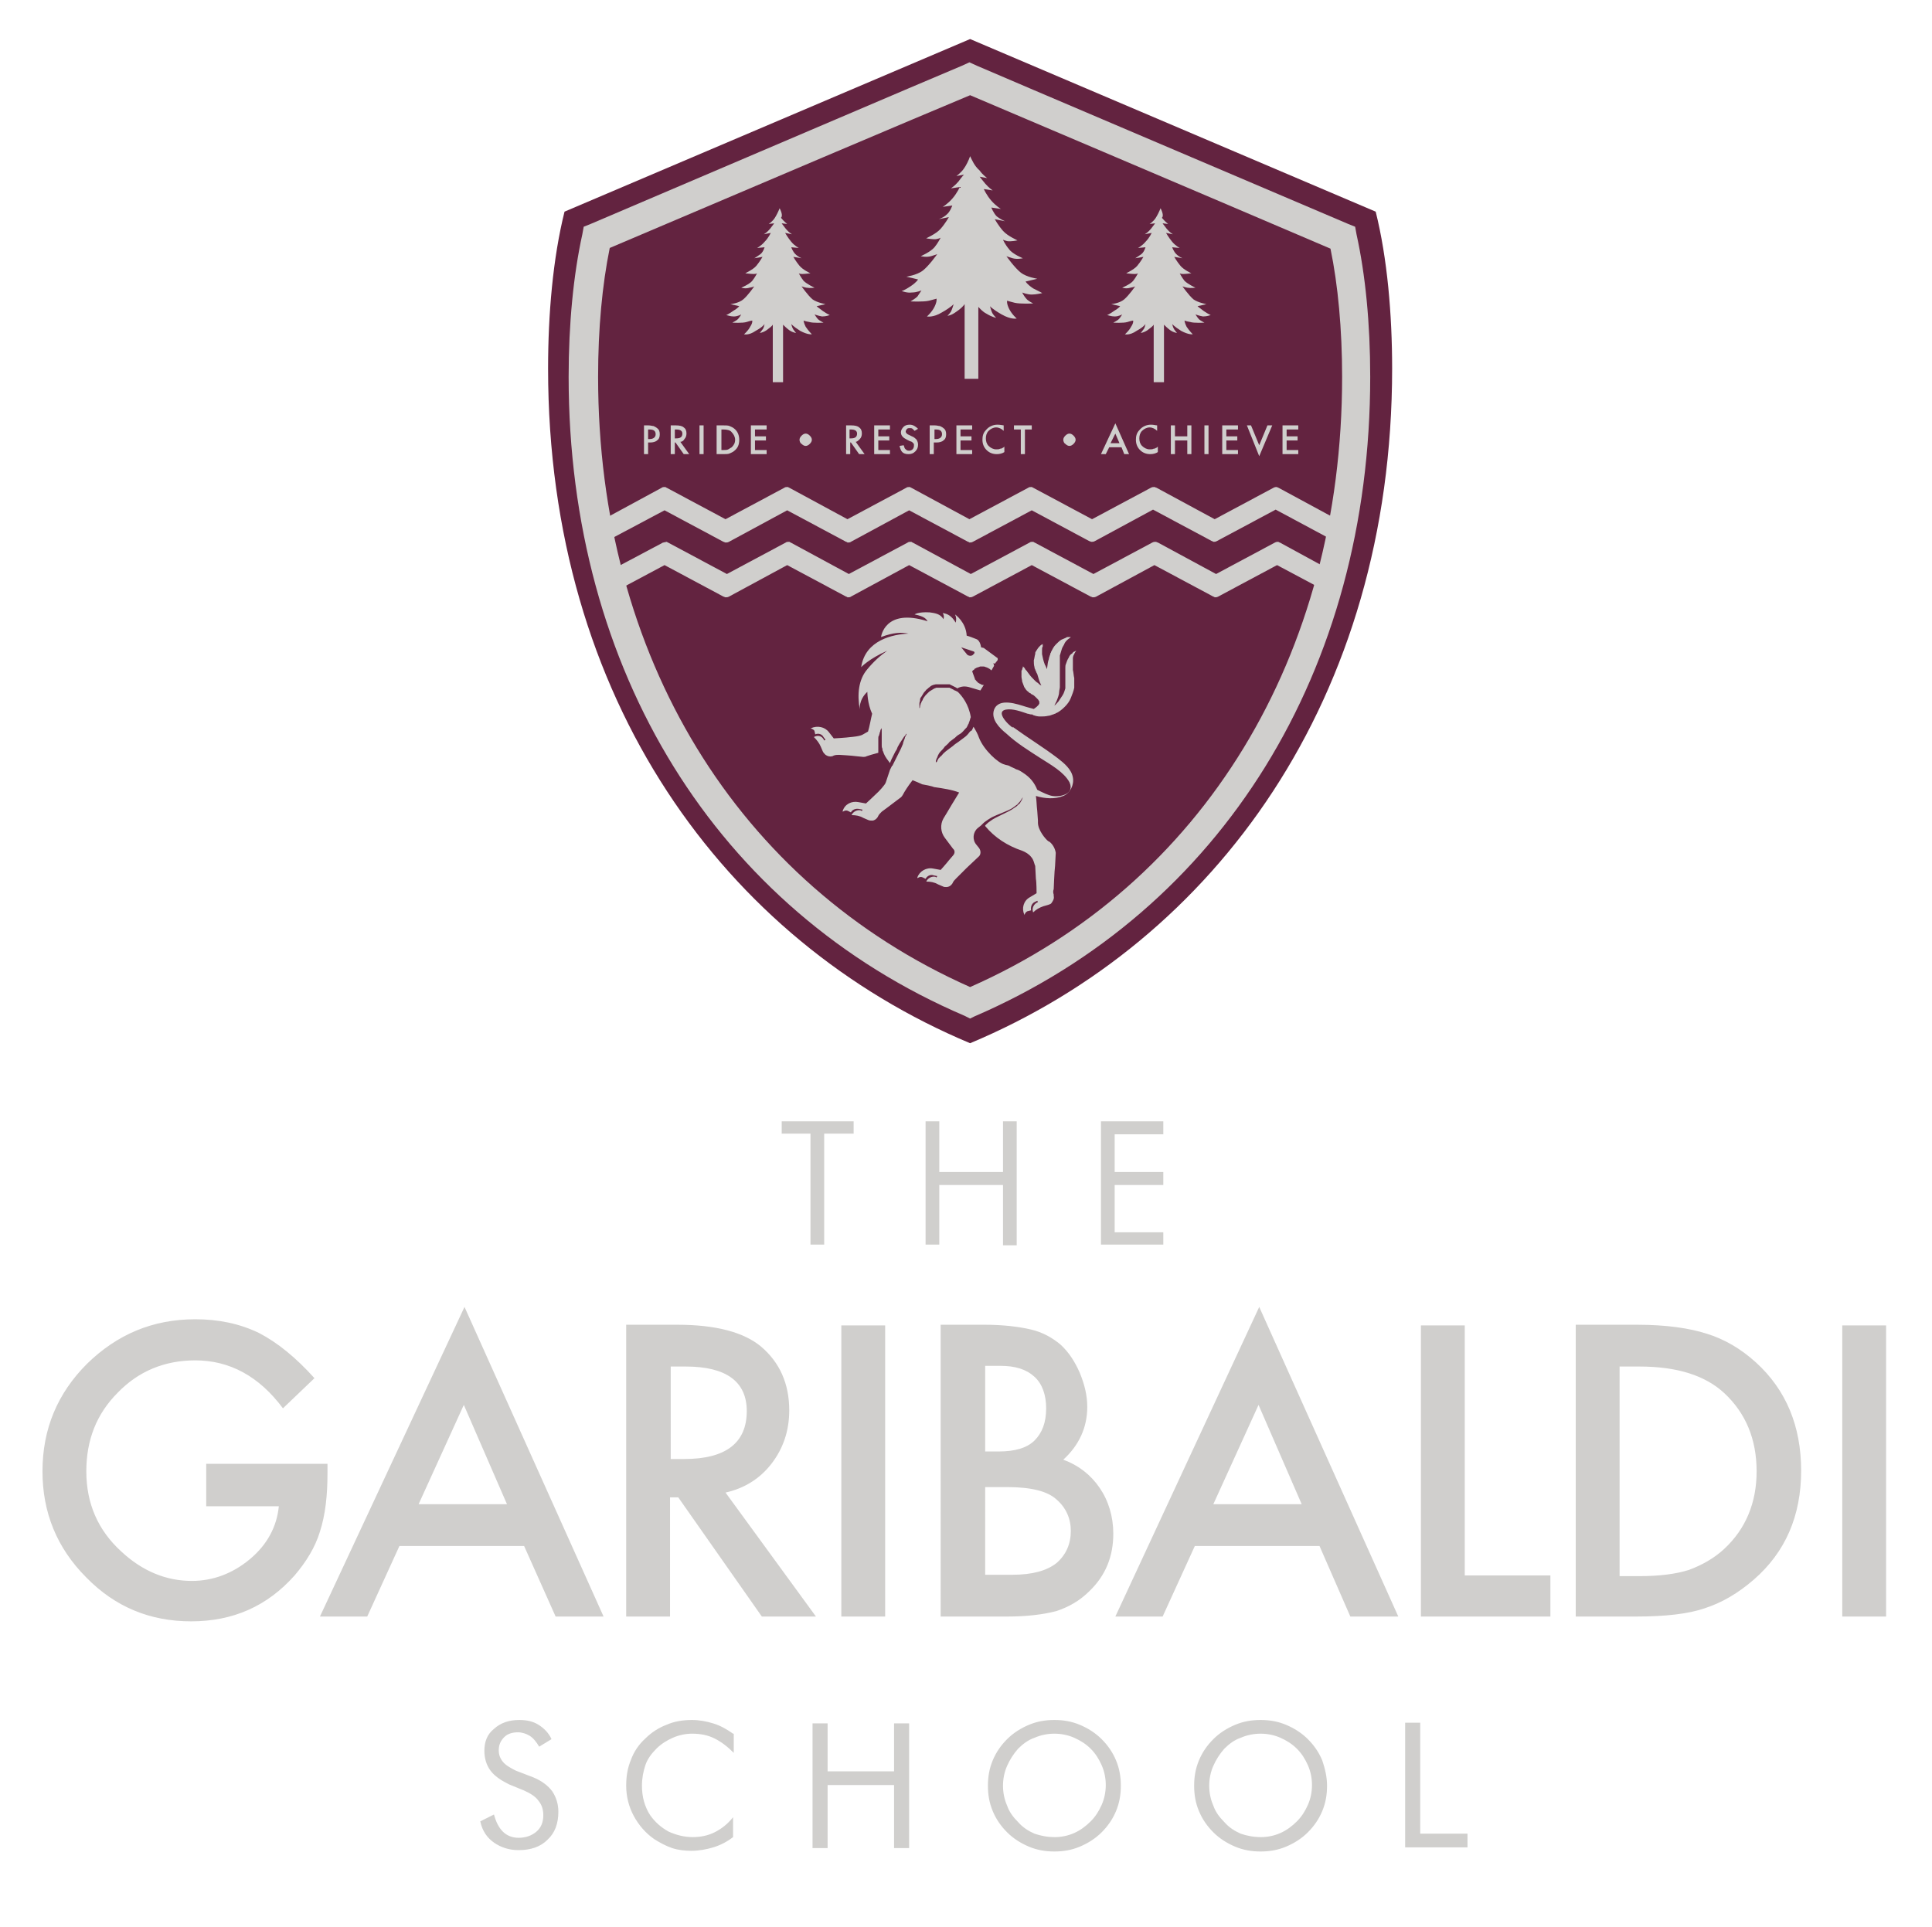 <?xml version="1.0" encoding="utf-8"?>
<!-- Generator: Adobe Illustrator 27.0.0, SVG Export Plug-In . SVG Version: 6.00 Build 0)  -->
<svg version="1.1" id="Layer_1" xmlns="http://www.w3.org/2000/svg" xmlns:xlink="http://www.w3.org/1999/xlink" x="0px" y="0px"
	 viewBox="0 0 282 281.3" style="enable-background:new 0 0 282 281.3;" xml:space="preserve">
<style type="text/css">
	.st0{fill:#D0CFCD;}
	.st1{fill:#632340;}
</style>
<path class="st0" d="M214.2,269.8v-2.1h-6.9v-16.2h-2.2v18.2H214.2z M193,257c-0.5-1.2-1.2-2.2-2.1-3.1c-0.9-0.9-2-1.6-3.2-2.1
	c-1.2-0.5-2.4-0.7-3.7-0.7c-1.3,0-2.5,0.2-3.7,0.7c-1.2,0.5-2.3,1.2-3.2,2.1c-0.9,0.9-1.6,1.9-2.1,3.1c-0.5,1.2-0.7,2.4-0.7,3.7
	c0,1.3,0.2,2.5,0.7,3.7c0.5,1.2,1.2,2.2,2.1,3.1c0.9,0.9,2,1.6,3.2,2.1s2.4,0.7,3.7,0.7c1.3,0,2.5-0.2,3.7-0.7
	c1.2-0.5,2.3-1.2,3.2-2.1c0.9-0.9,1.6-1.9,2.1-3.1c0.5-1.2,0.7-2.4,0.7-3.7C193.7,259.4,193.4,258.2,193,257 M181.1,267.7
	c-0.9-0.4-1.7-0.9-2.4-1.7c-0.7-0.7-1.3-1.5-1.6-2.4c-0.4-0.9-0.6-1.9-0.6-2.9c0-1,0.2-2,0.6-2.9c0.4-0.9,0.9-1.7,1.6-2.5
	c0.7-0.7,1.5-1.3,2.4-1.6c0.9-0.4,1.9-0.6,2.9-0.6c1,0,2,0.2,2.9,0.6c0.9,0.4,1.7,0.9,2.4,1.6c0.7,0.7,1.2,1.5,1.6,2.4
	c0.4,0.9,0.6,1.9,0.6,2.9c0,1-0.2,2-0.6,2.9c-0.4,0.9-0.9,1.7-1.6,2.4c-0.7,0.7-1.5,1.3-2.4,1.7c-0.9,0.4-1.9,0.6-2.8,0.6
	C182.9,268.2,182,268,181.1,267.7 M162.9,257c-0.5-1.2-1.2-2.2-2.1-3.1c-0.9-0.9-2-1.6-3.2-2.1c-1.2-0.5-2.4-0.7-3.7-0.7
	c-1.3,0-2.5,0.2-3.7,0.7c-1.2,0.5-2.3,1.2-3.2,2.1c-0.9,0.9-1.6,1.9-2.1,3.1c-0.5,1.2-0.7,2.4-0.7,3.7c0,1.3,0.2,2.5,0.7,3.7
	c0.5,1.2,1.2,2.2,2.1,3.1c0.9,0.9,2,1.6,3.2,2.1c1.2,0.5,2.4,0.7,3.7,0.7c1.3,0,2.5-0.2,3.7-0.7c1.2-0.5,2.3-1.2,3.2-2.1
	c0.9-0.9,1.6-1.9,2.1-3.1c0.5-1.2,0.7-2.4,0.7-3.7C163.6,259.4,163.4,258.2,162.9,257 M151,267.7c-0.9-0.4-1.7-0.9-2.4-1.7
	c-0.7-0.7-1.3-1.5-1.6-2.4c-0.4-0.9-0.6-1.9-0.6-2.9c0-1,0.2-2,0.6-2.9c0.4-0.9,0.9-1.7,1.6-2.5c0.7-0.7,1.5-1.3,2.4-1.6
	c0.9-0.4,1.9-0.6,2.9-0.6c1,0,2,0.2,2.9,0.6c0.9,0.4,1.7,0.9,2.4,1.6c0.7,0.7,1.2,1.5,1.6,2.4c0.4,0.9,0.6,1.9,0.6,2.9
	c0,1-0.2,2-0.6,2.9c-0.4,0.9-0.9,1.7-1.6,2.4c-0.7,0.7-1.5,1.3-2.4,1.7c-0.9,0.4-1.9,0.6-2.8,0.6C152.8,268.2,151.9,268,151,267.7
	 M120.8,269.8v-9.2h9.7v9.2h2.2v-18.2h-2.2v7h-9.7v-7h-2.2v18.2H120.8z M107,253.1c-1-0.7-1.9-1.2-2.9-1.5c-1-0.3-2-0.5-3.1-0.5
	c-1.3,0-2.6,0.2-3.7,0.7c-1.1,0.4-2.2,1.1-3.1,2c-1,0.9-1.7,2-2.1,3.1c-0.5,1.2-0.7,2.4-0.7,3.8c0,1.6,0.4,3.1,1.1,4.4
	c0.7,1.3,1.7,2.5,3,3.4c0.8,0.5,1.7,1,2.6,1.3c0.9,0.3,1.9,0.4,2.8,0.4c1.1,0,2.2-0.2,3.2-0.5c1-0.3,2-0.8,2.9-1.5v-2.9
	c-0.8,1-1.7,1.7-2.7,2.2c-1,0.5-2.1,0.7-3.2,0.7c-1.2,0-2.4-0.3-3.5-0.8c-1.1-0.6-2-1.4-2.7-2.4c-0.4-0.6-0.7-1.3-0.9-2
	c-0.2-0.7-0.3-1.5-0.3-2.3c0-1.1,0.2-2.1,0.5-3c0.3-0.9,0.9-1.7,1.6-2.4c0.7-0.7,1.5-1.2,2.4-1.6c0.9-0.4,1.9-0.6,2.8-0.6
	c1.2,0,2.3,0.2,3.3,0.7c1,0.5,1.9,1.2,2.8,2.1V253.1z M75.3,258.5c-0.8-0.4-1.5-0.8-1.9-1.3c-0.4-0.5-0.6-1-0.6-1.7
	c0-0.8,0.3-1.4,0.8-1.9c0.5-0.5,1.2-0.7,2-0.7c0.6,0,1.2,0.2,1.7,0.5c0.5,0.3,1,0.9,1.4,1.6l1.8-1.1c-0.4-0.9-1.1-1.6-1.9-2.1
	c-0.8-0.5-1.7-0.7-2.8-0.7c-1.5,0-2.7,0.4-3.7,1.3c-1,0.8-1.4,1.9-1.4,3.2c0,1.1,0.3,2.1,0.9,2.9c0.6,0.8,1.5,1.4,2.7,2l2.2,0.9
	c0.9,0.4,1.7,0.9,2.1,1.5c0.5,0.6,0.7,1.3,0.7,2.1c0,1-0.3,1.8-1,2.4c-0.7,0.6-1.6,0.9-2.6,0.9c-0.9,0-1.7-0.3-2.3-0.9
	c-0.6-0.6-1-1.4-1.3-2.5l-2,1c0.3,1.4,1,2.4,2,3.1c1,0.7,2.2,1.1,3.6,1.1c1.8,0,3.2-0.5,4.2-1.5c1.1-1,1.6-2.4,1.6-4.1
	c0-1.1-0.3-2.1-0.9-3c-0.6-0.8-1.5-1.5-2.7-2L75.3,258.5z"/>
<path class="st0" d="M268.9,236h6.4v-42.5h-6.4V236z M236.4,199.5h2.9c5.5,0,9.6,1.3,12.4,3.9c3.1,2.9,4.7,6.7,4.7,11.4
	c0,4.6-1.6,8.4-4.7,11.3c-1.5,1.4-3.3,2.4-5.2,3.1c-1.9,0.6-4.3,0.9-7.2,0.9h-2.9V199.5z M238.8,236c4.3,0,7.7-0.4,10-1.2
	c2.5-0.8,4.9-2.2,7.2-4.2c4.6-4,6.9-9.3,6.9-15.9c0-6.5-2.2-11.8-6.6-15.8c-2.2-2-4.6-3.4-7.2-4.2c-2.5-0.8-5.9-1.3-10.1-1.3H230
	V236H238.8z M207.4,193.5V236h18.9v-6h-12.5v-36.5H207.4z M177.1,219.6l6.6-14.5l6.3,14.5H177.1z M197.1,236h7l-20.3-45.2L162.8,236
	h6.9l4.7-10.3h18.2L197.1,236z M143.7,217.1h3.3c3.5,0,5.9,0.6,7.2,1.8c1.4,1.2,2.1,2.8,2.1,4.6c0,1.9-0.7,3.5-2.1,4.7
	c-1.4,1.1-3.5,1.7-6.4,1.7h-4V217.1z M143.7,199.4h2.3c2.2,0,3.8,0.5,5,1.6c1.1,1,1.7,2.6,1.7,4.6c0,2.1-0.6,3.6-1.7,4.7
	c-1.1,1.1-2.9,1.6-5.2,1.6h-2V199.4z M147,236c2.9,0,5.3-0.3,7.2-0.8c1.8-0.6,3.4-1.5,4.8-2.9c2.4-2.3,3.5-5.1,3.5-8.4
	c0-2.5-0.7-4.8-2-6.7c-1.3-1.9-3.1-3.3-5.3-4.1c2.3-2.1,3.5-4.7,3.5-7.7c0-1.7-0.4-3.3-1.1-5c-0.7-1.6-1.6-3-2.8-4.1
	c-1.2-1-2.6-1.8-4.3-2.2c-1.7-0.4-4-0.7-6.8-0.7h-6.4V236H147z M122.8,236h6.4v-42.5h-6.4V236z M97.8,199.5h2.3
	c5.9,0,8.9,2.2,8.9,6.5c0,4.6-3,7-9.1,7h-2V199.5z M112.6,213.7c1.7-2.2,2.6-4.8,2.6-7.8c0-3.9-1.4-7-4.1-9.3
	c-2.5-2.1-6.6-3.2-12.2-3.2h-7.5V236h6.4v-17.4h1.2l12.2,17.4h7.9l-13.2-18.1C108.6,217.3,110.9,215.9,112.6,213.7 M61.1,219.6
	l6.6-14.5l6.3,14.5H61.1z M81.1,236h7l-20.3-45.2L46.7,236h6.9l4.7-10.3h18.2L81.1,236z M30.1,219.9h10.6c-0.3,3-1.7,5.6-4.2,7.7
	c-2.5,2.1-5.4,3.2-8.5,3.2c-3.7,0-7.2-1.4-10.3-4.3c-3.4-3.1-5.1-7-5.1-11.7c0-4.6,1.5-8.4,4.6-11.5c3-3.1,6.8-4.7,11.3-4.7
	c5,0,9.3,2.3,12.8,7l4.6-4.4c-2.7-3-5.4-5.2-8.1-6.6c-2.9-1.4-6-2-9.3-2c-6.2,0-11.4,2.2-15.8,6.5c-4.3,4.3-6.5,9.5-6.5,15.7
	c0,6,2.1,11.2,6.4,15.5c4.2,4.3,9.3,6.4,15.3,6.4c6.1,0,11.1-2.2,15.1-6.7c1.7-2,3-4.1,3.7-6.4c0.8-2.5,1.1-5.3,1.1-8.5v-1.4H30.1
	V219.9z"/>
<path class="st0" d="M169.8,179.9h-7.1V173h7.1v-1.9h-7.1v-5.5h7.1v-1.9h-9.1v18h9.1V179.9z M148.4,163.7h-2v7.4h-9.3v-7.4h-2v18h2
	V173h9.3v8.8h2V163.7z M124.6,163.7h-10.5v1.8h4.2v16.2h2v-16.2h4.3V163.7z"/>
<path class="st1" d="M203.2,53.8c0-7.9-0.7-16.1-2.4-22.9c0,0-59.2-25.2-59.2-25.2c0,0-59.2,25.2-59.2,25.2
	c-1.7,6.8-2.4,15-2.4,22.9c0,48.3,25.8,83.5,61.6,98.5C177.4,137.3,203.2,102,203.2,53.8"/>
<path class="st0" d="M89,36.2C87.9,41.6,87.3,48,87.3,55c0,40.8,20.3,74,54.3,89.1c34-15,54.3-48.3,54.3-89.1
	c0-6.9-0.6-13.4-1.7-18.7c-18-7.7-52.6-22.4-52.6-22.4C134.4,16.9,109.2,27.6,89,36.2 M141.6,148.7l-0.8-0.4
	C104.6,132.8,83,97.9,83,55c0-7.7,0.7-14.9,2-20.8l0.2-1.1l1-0.4c21.6-9.2,48.7-20.8,54.2-23.1l1.1-0.5l0,0l0,0l1.1,0.5
	c5.8,2.5,35.2,15,54.2,23.1l1,0.4l0.2,1.1c1.3,5.9,2,13,2,20.8c0,42.9-21.6,77.8-57.8,93.4L141.6,148.7z"/>
<path class="st0" d="M96.6,79.3l-6.4,3.4l0.8,3l6-3.2l8.6,4.6c0.1,0,0.2,0.1,0.3,0.1c0.2,0,0.3,0,0.5-0.1l8.5-4.6l8.6,4.6
	c0.1,0,0.2,0.1,0.2,0.1c0,0,0.1,0,0.1,0c0.1,0,0.3,0,0.4-0.1l8.5-4.6l8.6,4.6c0.1,0,0.2,0.1,0.2,0.1c0.2,0,0.3,0,0.5-0.1l8.6-4.6
	l8.6,4.6c0.1,0,0.2,0.1,0.3,0.1c0.2,0,0.3,0,0.5-0.1l8.5-4.6l8.6,4.6c0.1,0,0.2,0.1,0.2,0.1c0.2,0,0.3,0,0.5-0.1l8.6-4.6l6.2,3.3
	l0.8-3l-6.6-3.6c-0.1,0-0.2-0.1-0.2-0.1c-0.2,0-0.3,0-0.5,0.1l-8.6,4.6l-8.5-4.6c-0.1,0-0.2-0.1-0.3-0.1c-0.2,0-0.3,0-0.5,0.1
	l-8.6,4.6l-8.6-4.6c-0.1,0-0.1-0.1-0.2-0.1c-0.2,0-0.4,0-0.5,0.1l-8.6,4.6l-8.5-4.6c-0.1,0-0.1-0.1-0.2-0.1c-0.2,0-0.4,0-0.5,0.1
	l-8.6,4.6l-8.5-4.6c-0.1,0-0.1-0.1-0.2-0.1c-0.2,0-0.4,0-0.5,0.1l-8.6,4.6l-8.6-4.6c-0.1,0-0.1-0.1-0.2-0.1
	C96.9,79.2,96.7,79.2,96.6,79.3 M195.2,75.7l-0.1,0.1l-8.5-4.6c-0.1,0-0.2-0.1-0.2-0.1c-0.2,0-0.3,0-0.5,0.1l-8.6,4.6l-8.5-4.6
	c-0.1,0-0.2-0.1-0.3-0.1c-0.2,0-0.3,0-0.5,0.1l-8.6,4.6l-8.6-4.6c-0.1,0-0.1-0.1-0.2-0.1c-0.2,0-0.4,0-0.5,0.1l-8.6,4.6l-8.5-4.6
	c-0.1,0-0.1-0.1-0.2-0.1c-0.2,0-0.4,0-0.5,0.1l-8.6,4.6l-8.5-4.6c-0.1,0-0.1-0.1-0.2-0.1c-0.2,0-0.4,0-0.5,0.1l-8.6,4.6l-8.6-4.6
	c-0.1,0-0.1-0.1-0.2-0.1c-0.2,0-0.4,0-0.5,0.1l-8.3,4.5l0.8,3l7.9-4.2l8.6,4.6c0.1,0,0.2,0.1,0.3,0.1c0.2,0,0.3,0,0.5-0.1l8.5-4.6
	l8.6,4.6c0.1,0,0.2,0.1,0.2,0.1c0,0,0.1,0,0.1,0c0.1,0,0.3,0,0.4-0.1l8.5-4.6l8.6,4.6c0.1,0,0.2,0.1,0.2,0.1c0.2,0,0.3,0,0.5-0.1
	l8.6-4.6L159,79c0.1,0,0.2,0.1,0.3,0.1c0.2,0,0.3,0,0.5-0.1l8.5-4.6l8.6,4.6c0.1,0,0.2,0.1,0.2,0.1c0.2,0,0.3,0,0.5-0.1l8.6-4.6
	l8.2,4.4L195.2,75.7z"/>
<path class="st0" d="M141.6,22.8c-0.2,0.6-0.6,1.4-0.9,1.8c-0.4,0.6-1.1,1.1-1.1,1.1l1.1-0.2c0,0-0.3,0.3-0.8,1
	c-0.5,0.6-1.1,1-1.1,1l1.3-0.2c0,0-0.4,0.9-1.1,1.7c-0.7,0.8-1.4,1.2-1.4,1.2l1.4-0.2c0,0-0.3,0.9-0.8,1.3c-0.5,0.5-1.2,0.7-1.2,0.7
	l1.5-0.3c0,0-0.5,0.9-1.2,1.7c-0.7,0.8-2.2,1.4-2.1,1.4c0.1,0,1.1,0.2,1.5,0.1c0.5-0.1,0.6-0.2,0.6-0.2s-0.4,0.8-0.9,1.4
	c-0.6,0.7-2,1.3-2,1.3s0.8,0.2,1.5,0c0.7-0.2,0.9-0.3,0.9-0.3s-1.2,1.7-2.1,2.4c-0.9,0.7-2.5,0.9-2.4,0.9c0.1,0,1.7,0.4,1.7,0.4
	s-0.2,0.4-1.1,1c-0.9,0.6-1.3,0.7-1.3,0.7c0.1,0,0.8,0.3,1.5,0.2c0.7,0,1.4-0.3,1.4-0.3s-0.4,0.6-0.6,0.9c-0.3,0.3-1,0.7-1,0.7
	s1.9,0.1,2.7-0.1c0.8-0.2,1.1-0.3,1.1-0.3s0.1,0.4-0.3,1.2c-0.4,0.8-1.1,1.4-1.1,1.4s0.9,0.2,2.2-0.6c1.4-0.8,1.7-1.2,1.7-1.2
	s-0.2,0.7-0.4,1.1c-0.2,0.3-0.5,0.6-0.5,0.6s0.5,0,1.3-0.6c0.6-0.4,1-0.8,1.2-1.1v10.9h2V44.8c0.2,0.2,0.6,0.7,1.2,1
	c0.8,0.5,1.4,0.6,1.4,0.6s-0.3-0.3-0.5-0.6c-0.2-0.3-0.4-1.1-0.4-1.1s0.3,0.4,1.7,1.2c1.4,0.8,2.2,0.6,2.2,0.6s-0.7-0.6-1.1-1.4
	c-0.4-0.8-0.3-1.2-0.3-1.2s0.3,0.1,1.1,0.3c0.8,0.2,2.7,0.1,2.7,0.1s-0.8-0.4-1-0.7c-0.3-0.3-0.6-0.9-0.6-0.9s0.7,0.3,1.4,0.3
	c0.7,0,1.4-0.2,1.5-0.2c0.1,0-0.3-0.2-1.3-0.7c-0.9-0.6-1.1-1-1.1-1s1.7-0.4,1.7-0.4c0.1,0-1.5-0.2-2.4-0.9
	c-0.9-0.7-2.1-2.4-2.1-2.4s0.2,0.1,0.9,0.3c0.7,0.2,1.5,0,1.5,0s-1.5-0.6-2-1.3c-0.6-0.7-0.9-1.4-0.9-1.4s0.2,0.1,0.6,0.2
	c0.5,0.1,1.5-0.1,1.5-0.1c0.1,0-1.4-0.6-2.1-1.4c-0.7-0.8-1.2-1.7-1.2-1.7l1.5,0.3c0,0-0.7-0.3-1.2-0.7c-0.5-0.5-0.8-1.3-0.8-1.3
	l1.4,0.2c0,0-0.7-0.4-1.4-1.2c-0.7-0.8-1.1-1.7-1.1-1.7l1.3,0.2c0,0-0.6-0.4-1.1-1c-0.5-0.6-0.8-1-0.8-1l1.1,0.2
	c0,0-0.7-0.5-1.1-1.1C142.2,24.2,141.9,23.4,141.6,22.8"/>
<path class="st0" d="M113.8,30.4c-0.2,0.5-0.5,1.1-0.7,1.4c-0.3,0.5-0.9,0.9-0.9,0.9l0.8-0.1c0,0-0.2,0.3-0.6,0.8
	c-0.4,0.5-0.9,0.8-0.9,0.8l1-0.2c0,0-0.3,0.7-0.9,1.3c-0.5,0.6-1.1,0.9-1.1,0.9l1.1-0.1c0,0-0.2,0.7-0.6,1c-0.4,0.3-0.9,0.6-0.9,0.6
	l1.2-0.2c0,0-0.4,0.7-0.9,1.3c-0.5,0.6-1.7,1.1-1.6,1.1c0,0,0.8,0.1,1.2,0.1c0.4,0,0.5-0.1,0.5-0.1s-0.3,0.6-0.7,1.1
	c-0.4,0.5-1.6,1-1.6,1s0.6,0.2,1.2,0c0.6-0.1,0.7-0.2,0.7-0.2s-0.9,1.3-1.6,1.9c-0.7,0.6-1.9,0.7-1.9,0.7c0,0,1.3,0.3,1.3,0.3
	s-0.2,0.3-0.9,0.7c-0.7,0.5-1,0.6-1,0.6c0.1,0,0.6,0.2,1.1,0.2c0.6,0,1.1-0.3,1.1-0.3s-0.3,0.5-0.5,0.7c-0.2,0.2-0.8,0.5-0.8,0.5
	s1.5,0.1,2.1-0.1c0.6-0.2,0.8-0.2,0.8-0.2s0.1,0.3-0.3,0.9c-0.3,0.6-0.9,1.1-0.9,1.1s0.7,0.2,1.7-0.5c1.1-0.6,1.3-1,1.3-1
	s-0.1,0.6-0.3,0.8c-0.2,0.3-0.4,0.5-0.4,0.5s0.4,0,1-0.4c0.4-0.3,0.8-0.6,0.9-0.8v8.4h1.5v-8.4c0.2,0.2,0.5,0.5,0.9,0.8
	c0.6,0.4,1,0.4,1,0.4s-0.2-0.2-0.4-0.5c-0.2-0.3-0.3-0.8-0.3-0.8s0.2,0.3,1.3,1c1.1,0.6,1.7,0.5,1.7,0.5s-0.5-0.5-0.9-1.1
	c-0.3-0.6-0.3-0.9-0.3-0.9s0.2,0.1,0.8,0.2c0.6,0.2,2.1,0.1,2.1,0.1s-0.6-0.3-0.8-0.5c-0.2-0.2-0.5-0.7-0.5-0.7s0.5,0.2,1.1,0.3
	c0.6,0,1.1-0.2,1.1-0.2c0.1,0-0.3-0.1-1-0.6c-0.7-0.5-0.9-0.7-0.9-0.7s1.3-0.3,1.3-0.3c0,0-1.2-0.2-1.9-0.7
	c-0.7-0.6-1.6-1.9-1.6-1.9s0.2,0.1,0.7,0.2c0.6,0.1,1.2,0,1.2,0s-1.1-0.5-1.6-1c-0.4-0.5-0.7-1.1-0.7-1.1s0.1,0.1,0.5,0.1
	c0.4,0,1.1-0.1,1.2-0.1c0,0-1.1-0.5-1.6-1.1c-0.5-0.6-0.9-1.3-0.9-1.3l1.2,0.2c0,0-0.5-0.2-0.9-0.6c-0.4-0.4-0.6-1-0.6-1l1.1,0.1
	c0,0-0.6-0.3-1.1-0.9c-0.5-0.6-0.9-1.3-0.9-1.3l1,0.2c0,0-0.5-0.3-0.9-0.8c-0.4-0.5-0.6-0.8-0.6-0.8l0.8,0.1c0,0-0.5-0.4-0.9-0.9
	C114.3,31.5,114,30.8,113.8,30.4"/>
<path class="st0" d="M169.4,30.4c-0.2,0.5-0.5,1.1-0.7,1.4c-0.3,0.5-0.9,0.9-0.9,0.9l0.8-0.1c0,0-0.2,0.3-0.6,0.8
	c-0.4,0.5-0.9,0.8-0.9,0.8l1-0.2c0,0-0.3,0.7-0.9,1.3c-0.5,0.6-1.1,0.9-1.1,0.9l1.1-0.1c0,0-0.2,0.7-0.6,1c-0.4,0.3-0.9,0.6-0.9,0.6
	l1.2-0.2c0,0-0.4,0.7-0.9,1.3c-0.5,0.6-1.7,1.1-1.6,1.1c0,0,0.8,0.1,1.2,0.1c0.4,0,0.5-0.1,0.5-0.1s-0.3,0.6-0.7,1.1
	c-0.4,0.5-1.6,1-1.6,1s0.6,0.2,1.2,0c0.6-0.1,0.7-0.2,0.7-0.2s-0.9,1.3-1.6,1.9c-0.7,0.6-1.9,0.7-1.9,0.7c0,0,1.3,0.3,1.3,0.3
	s-0.2,0.3-0.9,0.7c-0.7,0.5-1,0.6-1,0.6c0.1,0,0.6,0.2,1.1,0.2c0.6,0,1.1-0.3,1.1-0.3s-0.3,0.5-0.5,0.7c-0.2,0.2-0.8,0.5-0.8,0.5
	s1.5,0.1,2.1-0.1c0.6-0.2,0.8-0.2,0.8-0.2s0.1,0.3-0.3,0.9c-0.3,0.6-0.9,1.1-0.9,1.1s0.7,0.2,1.7-0.5c1.1-0.6,1.3-1,1.3-1
	s-0.1,0.6-0.3,0.8c-0.2,0.3-0.4,0.5-0.4,0.5s0.4,0,1-0.4c0.4-0.3,0.8-0.6,0.9-0.8v8.4h1.5v-8.4c0.2,0.2,0.5,0.5,0.9,0.8
	c0.6,0.4,1,0.4,1,0.4s-0.2-0.2-0.4-0.5c-0.2-0.3-0.3-0.8-0.3-0.8s0.2,0.3,1.3,1c1.1,0.6,1.7,0.5,1.7,0.5s-0.5-0.5-0.9-1.1
	c-0.3-0.6-0.3-0.9-0.3-0.9s0.2,0.1,0.8,0.2c0.6,0.2,2.1,0.1,2.1,0.1s-0.6-0.3-0.8-0.5c-0.2-0.2-0.5-0.7-0.5-0.7s0.5,0.2,1.1,0.3
	c0.6,0,1.1-0.2,1.1-0.2c0.1,0-0.3-0.1-1-0.6c-0.7-0.5-0.9-0.7-0.9-0.7s1.3-0.3,1.3-0.3c0,0-1.2-0.2-1.9-0.7
	c-0.7-0.6-1.6-1.9-1.6-1.9s0.2,0.1,0.7,0.2c0.6,0.1,1.2,0,1.2,0s-1.1-0.5-1.6-1c-0.4-0.5-0.7-1.1-0.7-1.1s0.1,0.1,0.5,0.1
	c0.4,0,1.1-0.1,1.2-0.1c0,0-1.1-0.5-1.6-1.1c-0.5-0.6-0.9-1.3-0.9-1.3l1.2,0.2c0,0-0.5-0.2-0.9-0.6c-0.4-0.4-0.6-1-0.6-1l1.1,0.1
	c0,0-0.6-0.3-1.1-0.9c-0.5-0.6-0.9-1.3-0.9-1.3l1,0.2c0,0-0.5-0.3-0.9-0.8c-0.4-0.5-0.6-0.8-0.6-0.8l0.8,0.1c0,0-0.5-0.4-0.9-0.9
	C169.9,31.5,169.6,30.8,169.4,30.4"/>
<path class="st0" d="M189.5,62.1h-2.3v4.2h2.3v-0.6h-1.7v-1.4h1.6v-0.6h-1.6v-1h1.7V62.1z M182,62.1l1.8,4.5l1.9-4.5h-0.7l-1.2,2.9
	l-1.2-2.9H182z M180.7,62.1h-2.3v4.2h2.3v-0.6H179v-1.4h1.6v-0.6H179v-1h1.7V62.1z M175.8,66.3h0.6v-4.2h-0.6V66.3z M171.5,62.1
	h-0.6v4.2h0.6v-2h1.8v2h0.6v-4.2h-0.6v1.6h-1.8V62.1z M168,62c-0.7,0-1.3,0.3-1.7,0.8c-0.4,0.4-0.5,0.9-0.5,1.4
	c0,0.6,0.2,1.1,0.6,1.5c0.4,0.4,0.9,0.6,1.5,0.6c0.4,0,0.8-0.1,1.1-0.3v-0.8c-0.1,0.1-0.2,0.2-0.3,0.2c-0.1,0.1-0.2,0.1-0.3,0.1
	c-0.2,0.1-0.3,0.1-0.6,0.1c-0.4,0-0.8-0.2-1.1-0.5s-0.4-0.7-0.4-1.1c0-0.4,0.1-0.8,0.4-1.1c0.3-0.3,0.7-0.5,1.1-0.5
	c0.4,0,0.8,0.2,1.1,0.5v-0.8C168.7,62.1,168.4,62,168,62 M162.1,64.7l0.7-1.4l0.6,1.4H162.1z M164.1,66.3h0.7l-2-4.5l-2.1,4.5h0.7
	l0.5-1h1.8L164.1,66.3z M155.5,63.6c-0.2,0.2-0.3,0.4-0.3,0.6c0,0.2,0.1,0.5,0.3,0.6c0.2,0.2,0.4,0.3,0.6,0.3c0.2,0,0.4-0.1,0.6-0.3
	c0.2-0.2,0.3-0.4,0.3-0.6c0-0.2-0.1-0.4-0.3-0.6c-0.2-0.2-0.4-0.3-0.6-0.3C155.9,63.3,155.7,63.4,155.5,63.6 M150.6,62.7v-0.6h-2.6
	v0.6h1v3.6h0.6v-3.6H150.6z M145.6,62c-0.7,0-1.3,0.3-1.7,0.8c-0.4,0.4-0.5,0.9-0.5,1.4c0,0.6,0.2,1.1,0.6,1.5
	c0.4,0.4,0.9,0.6,1.5,0.6c0.4,0,0.8-0.1,1.1-0.3v-0.8c-0.1,0.1-0.2,0.2-0.3,0.2c-0.1,0.1-0.2,0.1-0.3,0.1c-0.2,0.1-0.3,0.1-0.6,0.1
	c-0.4,0-0.8-0.2-1.1-0.5c-0.3-0.3-0.4-0.7-0.4-1.1c0-0.4,0.1-0.8,0.4-1.1c0.3-0.3,0.7-0.5,1.1-0.5c0.4,0,0.8,0.2,1.1,0.5v-0.8
	C146.4,62.1,146,62,145.6,62 M141.9,62.1h-2.3v4.2h2.3v-0.6h-1.7v-1.4h1.6v-0.6h-1.6v-1h1.7V62.1z M136.4,62.7h0.2
	c0.6,0,0.9,0.2,0.9,0.7c0,0.4-0.3,0.7-0.9,0.7h-0.2V62.7z M136.7,64.6c0.4,0,0.8-0.1,1-0.3c0.3-0.2,0.4-0.5,0.4-0.9
	c0-0.4-0.1-0.7-0.4-0.9c-0.1-0.1-0.3-0.2-0.5-0.3c-0.2,0-0.4-0.1-0.8-0.1h-0.7v4.2h0.6v-1.7H136.7z M132.8,62
	c-0.4,0-0.7,0.1-0.9,0.3c-0.2,0.2-0.4,0.5-0.4,0.8c0,0.5,0.3,0.8,0.9,1.1l0.4,0.2c0.1,0,0.2,0.1,0.3,0.1c0.1,0.1,0.1,0.1,0.2,0.2
	s0.1,0.1,0.1,0.2c0,0.1,0,0.1,0,0.2c0,0.2-0.1,0.4-0.2,0.5c-0.1,0.1-0.3,0.2-0.5,0.2c-0.3,0-0.4-0.1-0.6-0.3
	c-0.1-0.1-0.1-0.3-0.2-0.5l-0.6,0.1c0.1,0.4,0.2,0.7,0.4,0.9c0.2,0.2,0.5,0.3,0.9,0.3c0.4,0,0.7-0.1,1-0.4c0.3-0.3,0.4-0.6,0.4-1
	c0-0.3-0.1-0.5-0.2-0.7c-0.2-0.2-0.4-0.4-0.7-0.5l-0.4-0.2c-0.3-0.1-0.5-0.3-0.5-0.5c0-0.1,0.1-0.3,0.2-0.4c0.1-0.1,0.3-0.1,0.4-0.1
	c0.1,0,0.3,0,0.4,0.1c0.1,0.1,0.2,0.2,0.3,0.3l0.5-0.3C133.7,62.3,133.3,62,132.8,62 M129.9,62.1h-2.3v4.2h2.3v-0.6h-1.7v-1.4h1.6
	v-0.6h-1.6v-1h1.7V62.1z M124,62.7h0.2c0.6,0,0.9,0.2,0.9,0.6c0,0.5-0.3,0.7-0.9,0.7H124V62.7z M125.5,64.1c0.2-0.2,0.3-0.5,0.3-0.8
	c0-0.4-0.1-0.7-0.4-0.9c-0.2-0.2-0.6-0.3-1.2-0.3h-0.7v4.2h0.6v-1.7h0.1l1.2,1.7h0.8l-1.3-1.8C125.1,64.5,125.3,64.3,125.5,64.1
	 M117,63.6c-0.2,0.2-0.3,0.4-0.3,0.6c0,0.2,0.1,0.5,0.3,0.6c0.2,0.2,0.4,0.3,0.6,0.3c0.2,0,0.4-0.1,0.6-0.3c0.2-0.2,0.3-0.4,0.3-0.6
	c0-0.2-0.1-0.4-0.3-0.6c-0.2-0.2-0.4-0.3-0.6-0.3C117.4,63.3,117.2,63.4,117,63.6 M111.9,62.1h-2.3v4.2h2.3v-0.6h-1.7v-1.4h1.6v-0.6
	h-1.6v-1h1.7V62.1z M105.3,62.7h0.3c0.5,0,1,0.1,1.2,0.4c0.3,0.3,0.5,0.7,0.5,1.1c0,0.5-0.2,0.8-0.5,1.1c-0.2,0.1-0.3,0.2-0.5,0.3
	c-0.2,0.1-0.4,0.1-0.7,0.1h-0.3V62.7z M105.5,66.3c0.4,0,0.8,0,1-0.1c0.2-0.1,0.5-0.2,0.7-0.4c0.5-0.4,0.7-0.9,0.7-1.6
	c0-0.6-0.2-1.2-0.7-1.6c-0.2-0.2-0.5-0.3-0.7-0.4c-0.2-0.1-0.6-0.1-1-0.1h-0.9v4.2H105.5z M102.1,66.3h0.6v-4.2h-0.6V66.3z
	 M98.5,62.7h0.2c0.6,0,0.9,0.2,0.9,0.6c0,0.5-0.3,0.7-0.9,0.7h-0.2V62.7z M99.9,64.1c0.2-0.2,0.3-0.5,0.3-0.8c0-0.4-0.1-0.7-0.4-0.9
	c-0.2-0.2-0.6-0.3-1.2-0.3h-0.7v4.2h0.6v-1.7h0.1l1.2,1.7h0.8l-1.3-1.8C99.6,64.5,99.8,64.3,99.9,64.1 M94.6,62.7h0.2
	c0.6,0,0.9,0.2,0.9,0.7c0,0.4-0.3,0.7-0.9,0.7h-0.2V62.7z M94.9,64.6c0.4,0,0.8-0.1,1-0.3c0.3-0.2,0.4-0.5,0.4-0.9
	c0-0.4-0.1-0.7-0.4-0.9c-0.1-0.1-0.3-0.2-0.5-0.3c-0.2,0-0.4-0.1-0.8-0.1H94v4.2h0.6v-1.7H94.9z"/>
<path class="st0" d="M140.3,94.5l1.8,0.6c0.1,0,0.2,0.2,0.1,0.3l-0.1,0.1c-0.2,0.3-0.6,0.3-0.9,0.1L140.3,94.5z M146.8,103.6
	c1-0.2,2.3,0.3,3.2,0.6c0.2,0,0.3,0.1,0.5,0.1c0,0,0.1,0,0.1,0c0.1,0,0.1,0,0.2,0.1c0.3,0.1,0.6,0.2,1,0.2c0.4,0,0.8,0,1.2-0.1
	c0.2,0,0.4-0.1,0.7-0.2c0.1,0,0.2-0.1,0.3-0.1c0,0,0.1,0,0.1-0.1l0.1,0l0,0l0,0c0,0,0,0,0,0l0,0l0,0c0.4-0.2,0.8-0.5,1.2-0.9
	c0.4-0.4,0.7-0.8,0.9-1.3c0.2-0.5,0.4-1,0.5-1.5l0-0.2c0,0,0-0.1,0-0.1l0-0.1l0-0.2l0,0l0,0v0v0l0,0l0-0.1c0-0.2,0-0.5,0-0.7
	c-0.1-0.4-0.1-0.8-0.2-1.2c0-0.1,0-0.2,0-0.3c0-0.1,0-0.2,0-0.2l0-0.1l0,0l0,0c0,0,0-0.1,0-0.1c0-0.1,0-0.2,0-0.2c0-0.3,0-0.6,0-0.8
	c0-0.2,0.1-0.5,0.2-0.6c0-0.1,0.1-0.2,0.1-0.2c0-0.1,0.1-0.1,0.1-0.2c0.1-0.1,0.1-0.1,0.1-0.1s-0.1,0-0.2,0.1
	c-0.1,0-0.3,0.1-0.4,0.3c-0.2,0.1-0.4,0.3-0.5,0.6c-0.2,0.3-0.3,0.6-0.4,0.9c-0.1,0.2-0.1,0.4-0.1,0.6c0,0.1,0,0.2,0,0.3
	c0,0.1,0,0.2,0,0.3c0,0.4,0,0.8,0,1.2c0,0.2,0,0.4,0,0.6l0,0.1l0,0v0l0,0c0,0,0,0,0,0l0,0l0,0.2l0,0.1c0,0,0,0,0,0.1l0,0.1
	c-0.1,0.3-0.2,0.7-0.4,1c-0.2,0.3-0.4,0.6-0.6,0.9c-0.2,0.2-0.4,0.5-0.6,0.6c0.1-0.2,0.2-0.4,0.3-0.6c0.2-0.5,0.4-1,0.4-1.4
	c0-0.2,0.1-0.5,0.1-0.7c0-0.1,0-0.2,0-0.4c0-0.1,0-0.2,0-0.4c0-0.5,0-0.9,0-1.4c0-0.4,0-0.9,0-1.3c0-0.1,0-0.2,0-0.3
	c0-0.1,0-0.2,0-0.3c0-0.1,0-0.2,0-0.3l0,0l0,0l0,0c0,0,0,0,0,0l0,0l0-0.1c0,0,0-0.1,0-0.1c0.1-0.3,0.2-0.7,0.3-1
	c0.1-0.3,0.3-0.5,0.4-0.8c0.1-0.2,0.3-0.4,0.4-0.5c0.1-0.1,0.3-0.2,0.4-0.3c0.1-0.1,0.1-0.1,0.1-0.1s-0.1,0-0.2,0
	c-0.1,0-0.1,0-0.2,0c-0.1,0-0.2,0-0.3,0.1c-0.2,0.1-0.5,0.2-0.7,0.3c-0.3,0.2-0.5,0.4-0.8,0.7c-0.3,0.3-0.5,0.7-0.7,1.1
	c0,0.1,0,0.1-0.1,0.2l0,0.1l0,0l0,0l0,0l0,0c0,0.1-0.1,0.2-0.1,0.3c-0.1,0.2-0.1,0.5-0.2,0.7c-0.1,0.4-0.1,0.8-0.2,1.2
	c0-0.1-0.1-0.2-0.1-0.3c0-0.1-0.1-0.1-0.1-0.2c0-0.1-0.1-0.1-0.1-0.2c-0.2-0.5-0.3-1-0.4-1.5c0-0.2,0-0.4,0-0.6c0-0.2,0-0.4,0.1-0.5
	c0-0.1,0-0.1,0-0.2c0-0.1,0-0.1,0-0.1c0-0.1,0-0.1,0-0.1s0,0-0.1,0.1c-0.1,0-0.2,0.1-0.3,0.2c-0.1,0.1-0.3,0.3-0.4,0.5
	c-0.1,0.1-0.1,0.2-0.2,0.3c-0.1,0.1-0.1,0.3-0.1,0.4c-0.1,0.3-0.1,0.6-0.2,0.9c0,0.3,0,0.7,0.1,1c0,0.1,0,0.2,0.1,0.3
	c0,0.1,0,0.2,0.1,0.2c0,0.2,0.1,0.3,0.2,0.5c0.1,0.3,0.2,0.7,0.3,1c0.1,0.2,0.2,0.5,0.3,0.7l0,0c-0.1-0.1-0.2-0.1-0.3-0.2l-0.1-0.1
	c0,0-0.1-0.1-0.1-0.1c-0.2-0.1-0.3-0.2-0.5-0.4c-0.3-0.3-0.6-0.6-0.8-0.9c-0.1-0.1-0.2-0.3-0.3-0.4c0,0,0-0.1-0.1-0.1
	c0,0,0-0.1-0.1-0.1c0-0.1-0.1-0.1-0.1-0.2c0-0.1-0.1-0.1-0.1-0.1c0,0,0-0.1-0.1-0.1c0-0.1-0.1-0.1-0.1-0.1s0,0,0,0.1
	s-0.1,0.2-0.1,0.3c0,0.1,0,0.1-0.1,0.2c0,0.1,0,0.2,0,0.3c0,0.2,0,0.4,0,0.6c0,0.2,0.1,0.5,0.1,0.7c0.1,0.3,0.2,0.5,0.3,0.8
	c0.2,0.3,0.3,0.5,0.6,0.7l0,0l0,0l0,0l0,0l0.1,0.1c0,0,0.1,0.1,0.2,0.1c0.1,0.1,0.2,0.2,0.3,0.2c0.2,0.1,0.4,0.3,0.5,0.4
	c0.1,0.1,0.2,0.2,0.3,0.3c0.1,0.1,0.1,0.2,0.2,0.3c0,0.1,0,0.2,0,0.3c0,0.1-0.1,0.1-0.1,0.2c-0.1,0.1-0.2,0.2-0.3,0.3
	c-0.1,0.1-0.3,0.2-0.4,0.3c-0.4-0.1-0.7-0.2-1.1-0.3c-1.3-0.4-4-1.4-4.7,0.4c-0.5,1.4,0.8,2.7,1.8,3.5c1.5,1.4,3.3,2.5,5,3.6
	c1.4,0.9,3.4,2,4.2,3.5c0.8,1.7-1.3,2.2-2.5,2c-0.6-0.1-1.4-0.5-2.2-0.9c-0.4-1-1-1.8-2.1-2.5l0,0c0,0,0,0,0,0
	c-0.3-0.2-0.6-0.4-1-0.5c-0.3-0.2-0.7-0.3-1-0.5c-0.2-0.1-0.5-0.1-0.7-0.2c-0.9-0.2-3-2.1-3.7-3.9c-0.2-0.6-0.5-1.1-0.8-1.6
	c0,0.1-0.1,0.1-0.1,0.2c0,0,0,0,0,0c0,0.1-0.1,0.2-0.1,0.2c0,0.1-0.1,0.2-0.2,0.2c-0.1,0.1-0.1,0.1-0.2,0.2
	c-0.2,0.3-0.5,0.6-0.8,0.8c-0.3,0.2-0.5,0.4-0.8,0.6c0,0,0,0,0,0c-0.3,0.2-0.6,0.4-0.8,0.6c-0.5,0.4-1,0.7-1.4,1.1
	c-0.2,0.2-0.3,0.4-0.5,0.5c-0.1,0.1-0.1,0.2-0.2,0.2c0,0.1-0.1,0.1-0.1,0.2c0,0.1-0.1,0.1-0.1,0.2c0,0.1,0,0.1-0.1,0.1
	c0,0.1-0.1,0.1-0.1,0.1s0,0,0-0.1c0-0.1,0-0.2,0.1-0.4c0-0.1,0.1-0.2,0.1-0.2c0-0.1,0.1-0.2,0.1-0.3c0.1-0.2,0.2-0.4,0.4-0.6
	c0.2-0.2,0.4-0.4,0.6-0.7c0.2-0.2,0.5-0.4,0.7-0.7c0.3-0.2,0.5-0.4,0.8-0.6c0,0,0.1-0.1,0.1-0.1c0.2-0.2,0.5-0.4,0.7-0.5
	c0.3-0.2,0.5-0.5,0.7-0.7c0.1-0.1,0.1-0.1,0.2-0.2c0-0.1,0.1-0.1,0.1-0.2c0-0.1,0.1-0.1,0.1-0.2c0-0.1,0.1-0.1,0.1-0.2
	c0-0.1,0.1-0.2,0.1-0.3c0.1-0.2,0.1-0.4,0.2-0.6c0,0,0,0,0,0c-0.3-1.9-1.3-3.1-1.8-3.6l-0.1-0.1l-0.2-0.1l-0.2-0.1
	c-0.1,0-0.1,0-0.2-0.1l-0.2-0.1l-0.2-0.1l-0.2-0.1l-0.2,0l-0.2,0l-0.2,0l-0.2,0l-0.2,0l-0.2,0l-0.2,0l-0.2,0l-0.2,0l-0.1,0
	c-0.1,0-0.2,0.1-0.3,0.1c-0.2,0.1-0.3,0.2-0.5,0.3c-0.2,0.1-0.3,0.2-0.4,0.3c-0.1,0.1-0.3,0.3-0.4,0.4c-0.1,0.1-0.2,0.3-0.3,0.4
	c0,0.1-0.1,0.1-0.1,0.2c0,0.1-0.1,0.2-0.1,0.2c-0.1,0.1-0.1,0.3-0.2,0.4c0,0.1-0.1,0.3-0.1,0.4c0,0.1,0,0.2-0.1,0.3
	c0,0.1,0,0.2,0,0.2c0,0,0,0.1,0,0.1s0,0,0-0.1c0,0,0-0.1,0-0.2c0-0.1,0-0.2,0-0.3c0-0.1,0-0.1,0-0.2c0-0.1,0-0.1,0-0.2
	c0-0.2,0.1-0.3,0.1-0.5c0,0,0-0.1,0-0.1c0-0.1,0.1-0.3,0.2-0.4c0.1-0.2,0.2-0.3,0.3-0.5c0.1-0.2,0.3-0.3,0.4-0.5
	c0.2-0.1,0.3-0.3,0.5-0.4c0.1-0.1,0.3-0.3,0.9-0.4l0.2,0l0.2,0l0.2,0l0.2,0l0.2,0l0.2,0l0.2,0l0.2,0l0.2,0l0.2,0l0.2,0.1l0.2,0.1
	l0.2,0.1l0.2,0.1l0.2,0.1l0.1,0.1c0.4-0.2,0.9-0.4,1.7-0.2l1.7,0.5l0.5-0.8c-0.1,0-0.3,0-0.4-0.1c-0.1,0-0.1-0.1-0.2-0.1
	c-0.1,0-0.1-0.1-0.2-0.1c-0.1-0.1-0.2-0.2-0.3-0.3c-0.1-0.1-0.1-0.2-0.2-0.2c0-0.1,0-0.1,0-0.1s-0.4-1.1-0.4-1.1c0,0,0,0,0,0
	s0,0,0,0c0,0,0.2-0.2,0.2-0.2c0.1,0,0.1-0.1,0.2-0.2c0.1,0,0.2-0.1,0.2-0.1c0.1,0,0.2-0.1,0.3-0.1c0.1,0,0.2-0.1,0.3-0.1
	c0.1,0,0.2,0,0.4,0c0.1,0,0.2,0,0.4,0.1c0.1,0,0.2,0.1,0.3,0.1c0.1,0.1,0.2,0.1,0.3,0.2c0.1,0.1,0.2,0.1,0.2,0.2c0,0,0,0,0,0
	c0,0,0,0,0,0l0.4-0.7l-0.1-0.4l0.2,0.1l0.4-0.5c0.1-0.2,0-0.4-0.1-0.4l-1.9-1.4l-0.4-0.1c0,0-0.1-1-0.7-1.2c-0.5-0.2-1-0.4-1.4-0.5
	c-0.1-2-1.7-3.1-1.7-3.1c0.2,0.4,0.2,0.8,0.1,1.2c-0.6-1-1.2-1.3-1.9-1.4c0,0,0.3,0.4,0.1,0.9c-0.4-0.8-1.3-0.9-2-1
	c-1.7-0.1-2.2,0.3-2.2,0.3c1.5,0.3,1.7,0.7,1.9,1c-6.3-2-6.8,2.3-6.8,2.3c1.9-0.7,3-0.7,4-0.5c-2.2,0.1-6.3,0.9-6.9,4.9
	c0,0,1.1-1.2,3.8-2.4c-1,0.7-2,1.6-2.9,2.7c-1.3,1.5-1.5,3.7-1.1,5.9c0,0-0.2-1.4,1.1-2.6c0,0,0,1.7,0.7,3.2c-0.2,0.8-0.4,2-0.6,2.6
	l-0.7,0.4c-0.4,0.3-1.8,0.4-1.8,0.4c-0.7,0.1-2.5,0.2-2.5,0.2l-0.7-0.9c-0.6-0.8-1.7-1-2.6-0.6l-0.1,0l0.2,0.1
	c0.2,0.1,0.4,0.2,0.4,0.4l0.1,0.4c0.5-0.2,1,0,1.2,0.4l0.3,0.4l-0.2,0.1l-0.1-0.2c-0.3-0.5-0.9-0.6-1.4-0.3c0.4,0.4,0.8,0.9,1,1.4
	l0.3,0.7c0.1,0.2,0.2,0.3,0.4,0.5c0.3,0.2,0.6,0.3,1,0.2l0.2-0.1c0.3-0.1,0.5-0.1,0.8-0.1c0,0,1.8,0.1,2.5,0.2l1,0.1
	c0.2,0,0.3,0,0.5-0.1c0.3-0.1,0.9-0.3,1.7-0.5c0-0.1,0-0.3,0-0.5c0-0.2,0-0.3,0-0.5c0,0,0-0.1,0-0.1c0-0.1,0-0.2,0-0.3
	c0-0.1,0-0.1,0-0.2c0-0.2,0-0.3,0-0.5c0-0.2,0-0.3,0.1-0.4c0-0.1,0.1-0.3,0.1-0.4c0-0.1,0.1-0.2,0.1-0.3c0-0.1,0-0.2,0.1-0.2
	c0-0.1,0.1-0.2,0.1-0.2s0,0.1,0,0.2c0,0.1,0,0.2,0,0.3c0,0.1,0,0.2,0,0.3c0,0.1,0,0.3,0,0.4c0,0.1,0,0.3,0,0.4c0,0.2,0,0.3,0,0.5
	c0,0.1,0,0.2,0,0.3c0,0,0,0.1,0,0.1c0,0.2,0,0.3,0.1,0.5c0,0.1,0,0.3,0.1,0.4c0,0,0,0,0,0c0,0.1,0.1,0.2,0.1,0.3
	c0.2,0.5,0.6,1,0.9,1.4c0.1-0.2,0.1-0.3,0.2-0.5c0.1-0.2,0.2-0.4,0.3-0.6c0.1-0.2,0.2-0.4,0.3-0.6c0.1-0.1,0.1-0.2,0.2-0.3
	c0-0.1,0.1-0.2,0.1-0.3c0.2-0.4,0.4-0.7,0.6-1c0.1-0.1,0.1-0.2,0.2-0.3c0.1-0.2,0.2-0.3,0.3-0.4c0.1-0.1,0.1-0.1,0.1-0.2
	c0,0,0.1-0.1,0.1-0.1s0,0,0,0.1c0,0.1,0,0.1-0.1,0.2c0,0.1,0,0.1-0.1,0.2c0,0.2-0.1,0.3-0.2,0.6c0,0.1-0.1,0.2-0.1,0.4
	c-0.1,0.2-0.2,0.5-0.3,0.7c0,0,0,0,0,0c-0.1,0.2-0.2,0.4-0.3,0.6c-0.1,0.2-0.2,0.4-0.3,0.6c-0.1,0.2-0.2,0.4-0.3,0.6
	c-0.1,0.2-0.2,0.4-0.3,0.6c0,0,0,0.1-0.1,0.1c-0.1,0.2-0.2,0.4-0.3,0.6l-0.6,1.8c-0.1,0.4-1.1,1.4-1.1,1.4c-0.5,0.5-1.8,1.7-1.8,1.7
	l-1.1-0.2c-1-0.2-2,0.3-2.3,1.3l0,0.1l0.2-0.1c0.2-0.1,0.4-0.1,0.6,0l0.4,0.2c0.2-0.4,0.7-0.6,1.2-0.5l0.5,0.1l-0.1,0.2l-0.2-0.1
	c-0.5-0.1-1.1,0.2-1.3,0.7c0.6,0,1.2,0.1,1.7,0.4l0.7,0.3c0.2,0.1,0.4,0.1,0.6,0.1c0.3,0,0.6-0.2,0.8-0.5l0.1-0.2
	c0.1-0.2,0.3-0.4,0.5-0.6c0,0,1.5-1.1,2-1.5l0.8-0.6c0.1-0.1,0.2-0.2,0.3-0.4c0.2-0.4,0.7-1.2,1.4-2.1c0.5,0.2,1,0.4,1.4,0.6
	c0.1,0,1.6,0.3,1.7,0.4c1.4,0.2,2.7,0.4,3.7,0.8l-1.1,1.8c-0.4,0.7-1.2,2-1.2,2c-0.5,0.9-0.4,2,0.2,2.8l1.2,1.6c0,0,0.1,0.1,0.1,0.1
	c0.3,0.4,0,0.8-0.1,0.9l-0.6,0.7c-0.3,0.4-1.2,1.4-1.2,1.4l-1.1-0.2c-1-0.2-2,0.4-2.3,1.3l0,0.1l0.2-0.1c0.2-0.1,0.4-0.1,0.6,0
	l0.4,0.2c0.2-0.4,0.7-0.7,1.2-0.5l0.5,0.1l-0.1,0.2l-0.2-0.1c-0.5-0.1-1.1,0.2-1.3,0.7c0.6,0,1.2,0.1,1.7,0.4l0.7,0.3
	c0.2,0.1,0.3,0.1,0.5,0.1c0.4,0,0.7-0.2,0.9-0.5l0.1-0.2c0.1-0.2,0.3-0.4,0.5-0.6c0,0,1-1,1.5-1.5l1.7-1.6c0.4-0.3,0.4-0.9,0.1-1.3
	l-0.4-0.5c-0.6-0.7-0.5-1.8,0.2-2.4l0.5-0.4c0.1-0.1,0.2-0.2,0.3-0.3c0,0,0,0,0,0c0.2-0.2,0.5-0.4,0.8-0.6c0.2-0.1,0.3-0.2,0.5-0.3
	c0.4-0.2,0.9-0.4,1.4-0.6c0.7-0.3,1.3-0.5,1.8-0.9c0.1-0.1,0.3-0.2,0.4-0.3c0.1,0,0.1-0.1,0.2-0.2c0.1-0.1,0.1-0.1,0.2-0.2
	c0.2-0.2,0.3-0.5,0.5-0.7c0.1-0.2,0.2-0.5,0.2-0.7c0-0.1,0-0.3,0-0.4c0-0.1,0-0.1,0-0.2c0-0.1,0-0.1,0-0.2c0-0.1,0-0.1,0-0.1
	c0-0.1,0-0.1,0-0.1s0,0,0,0.1c0,0,0,0.1,0,0.1c0,0.1,0,0.1,0,0.2c0,0.1,0,0.1,0,0.2c0,0.1,0,0.2,0,0.4c0,0.2-0.1,0.5-0.2,0.7
	c-0.1,0.3-0.2,0.5-0.4,0.8c0,0.1-0.1,0.1-0.2,0.2c-0.1,0.1-0.1,0.1-0.2,0.2c-0.1,0.1-0.2,0.2-0.4,0.3c-0.5,0.4-1.2,0.7-1.8,1
	c-0.6,0.3-1.3,0.6-1.8,1c-0.3,0.2-0.5,0.4-0.7,0.6c0,0,0,0,0,0.1c1.4,1.7,3.3,2.9,5.4,3.6c0.5,0.2,1,0.5,1.3,0.9
	c0.4,0.4,0.5,1.2,0.6,1.3l0.1,1.9c0.1,0.5,0.1,2.1,0.1,2.1l-1,0.6c-0.9,0.5-1.2,1.6-0.8,2.5l0,0.1l0.1-0.2c0.1-0.2,0.3-0.4,0.5-0.4
	l0.4-0.1c-0.1-0.5,0.1-1,0.5-1.2l0.4-0.2l0.1,0.2l-0.2,0.1c-0.5,0.3-0.7,0.9-0.5,1.4c0.4-0.4,0.9-0.7,1.5-0.9l0.7-0.2
	c0.2-0.1,0.4-0.1,0.5-0.3c0.2-0.3,0.4-0.6,0.3-1l0-0.2c-0.1-0.3-0.1-0.5,0-0.8c0,0,0.1-2.7,0.2-3.4l0.1-1.9
	c-0.1-0.6-0.4-1.2-0.9-1.6l-0.2-0.1c-0.4-0.3-1.5-1.6-1.5-2.7c0-0.1,0-0.2,0-0.3l-0.1-1.4c-0.1-0.8-0.1-1.6-0.2-2.2
	c1.3,0.4,2.8,0.5,4,0c1-0.4,1.6-1.6,1.4-2.7c-0.2-1.2-1.3-2.1-2.2-2.8c-2.1-1.6-4.4-3-6.6-4.6C148.3,106.8,144.9,104,146.8,103.6"/>
</svg>
